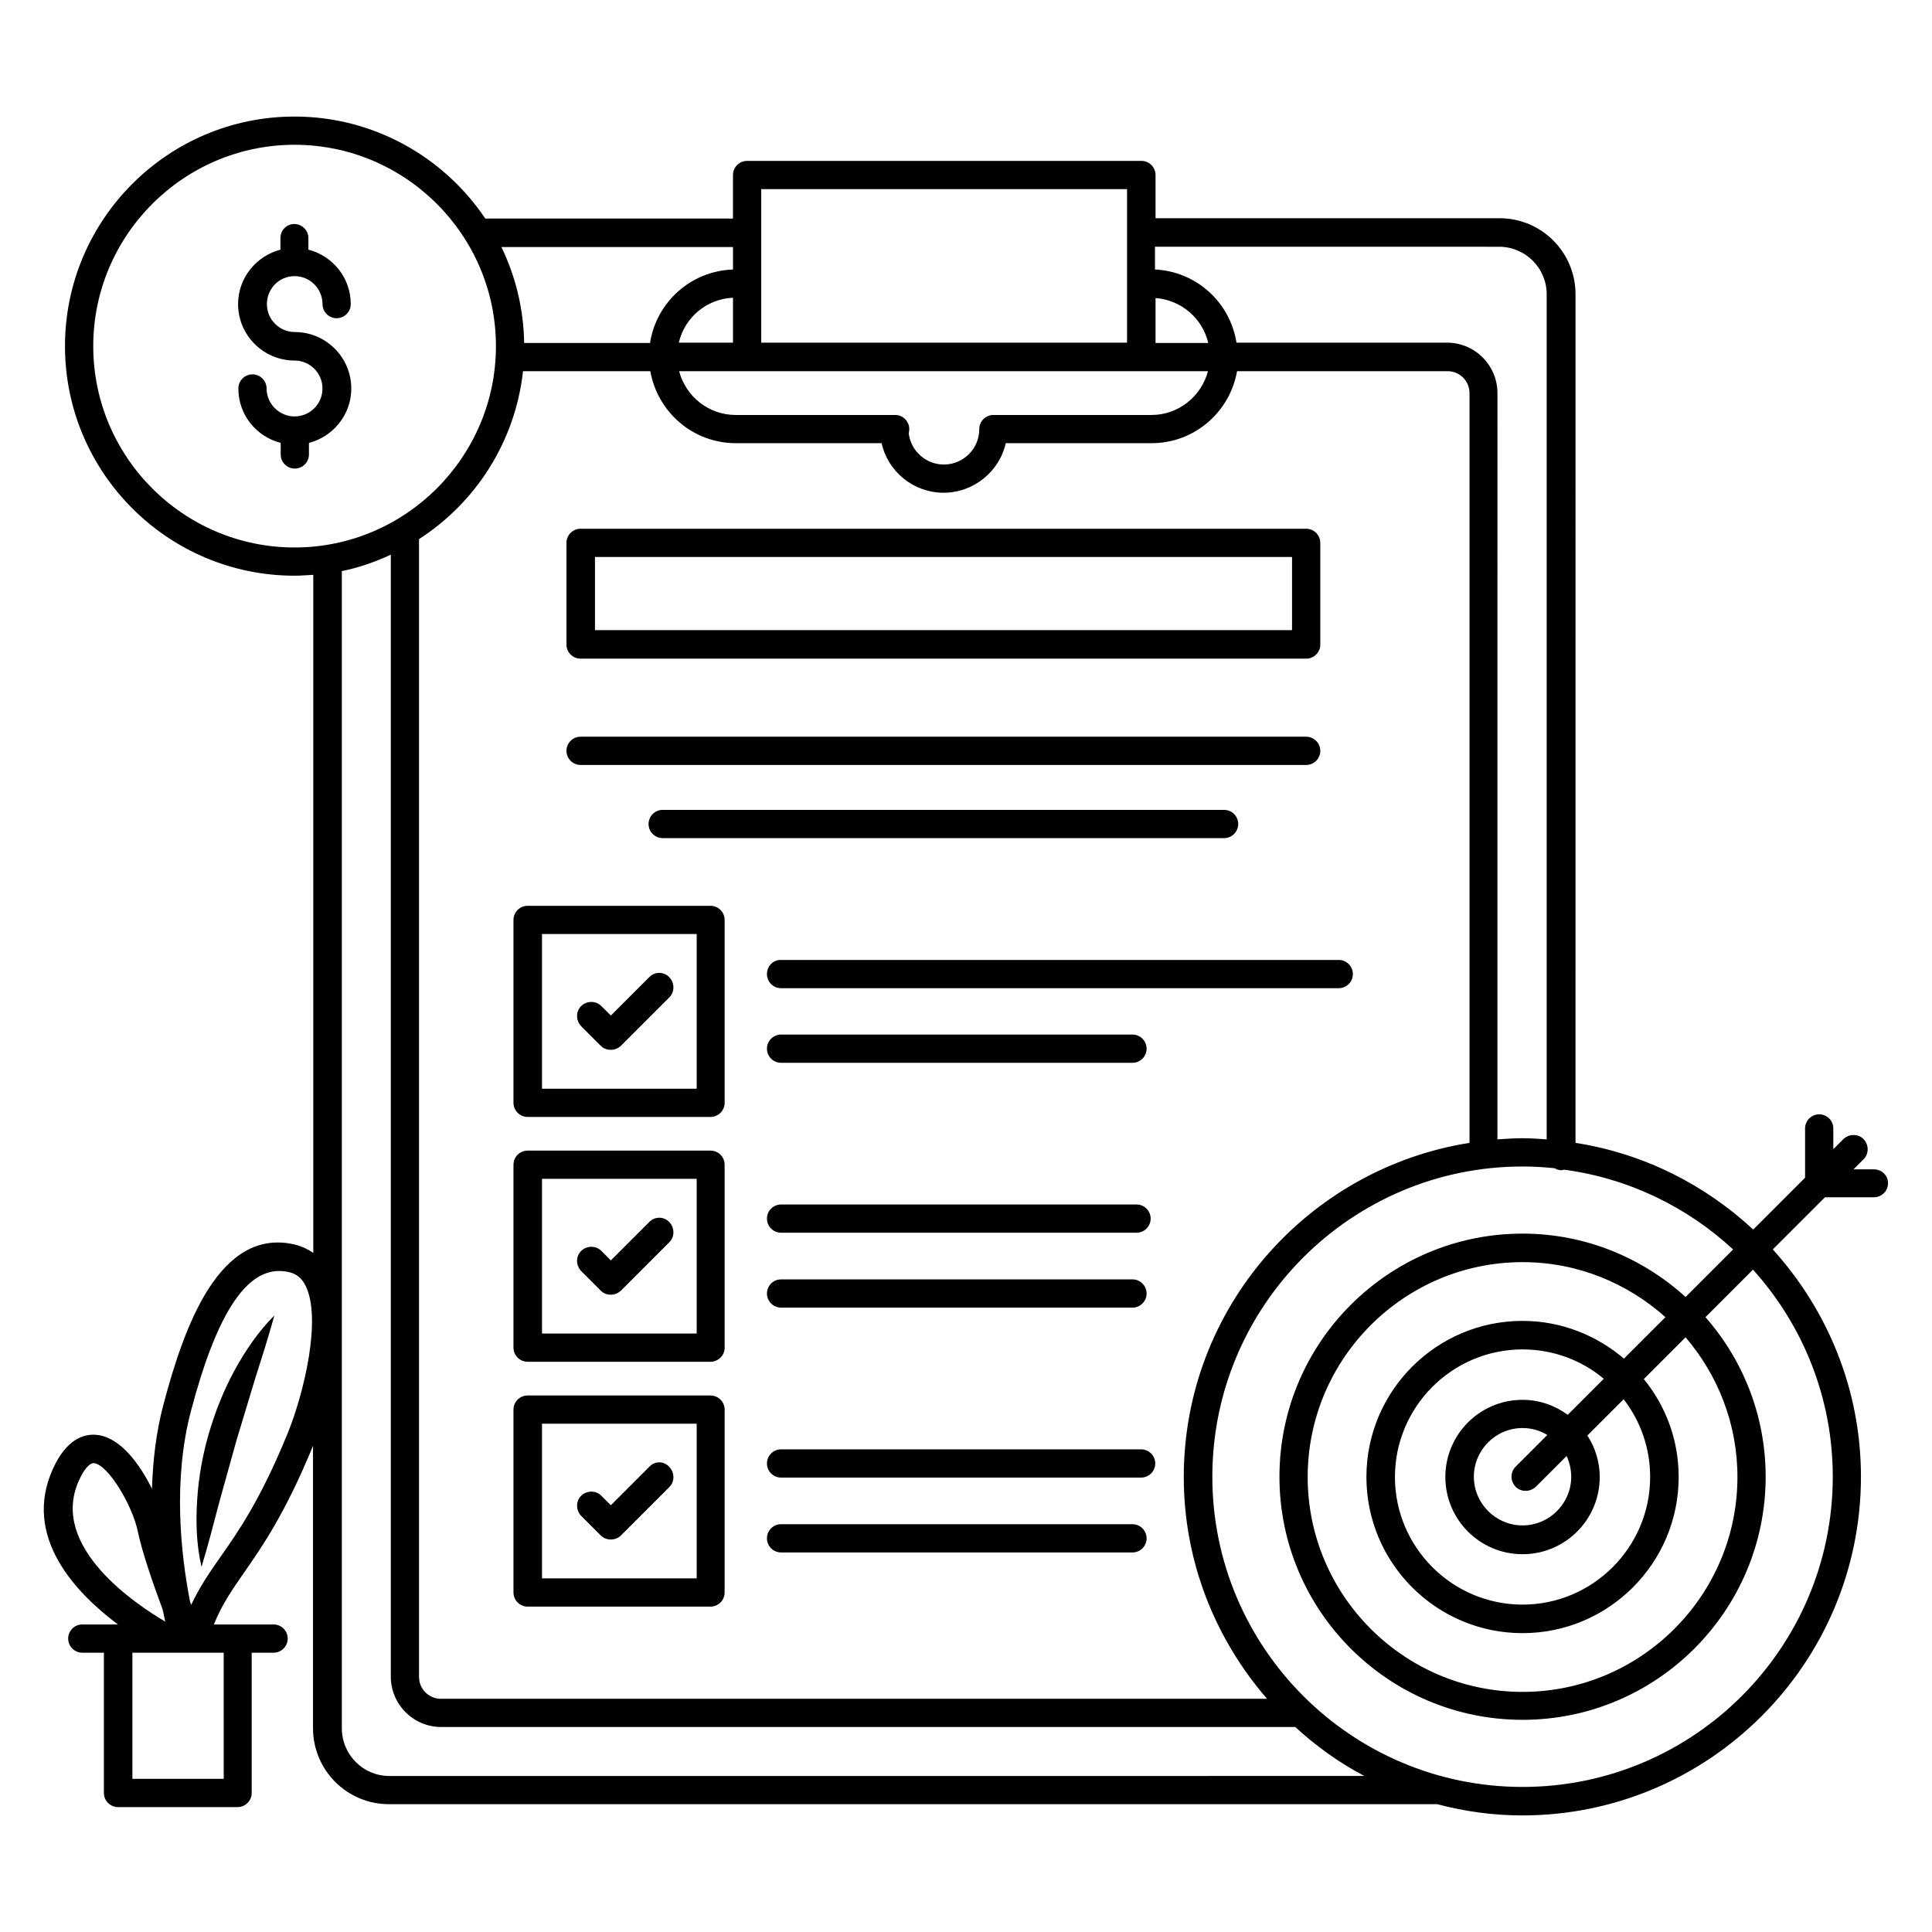 <?xml version="1.0" encoding="UTF-8"?>
<!-- Uploaded to: ICON Repo, www.iconrepo.com, Generator: ICON Repo Mixer Tools -->
<svg fill="#000000" width="800px" height="800px" version="1.1" viewBox="144 144 512 512" xmlns="http://www.w3.org/2000/svg">
 <g>
  <path d="m283.82 440h48.473c2.062 0 3.742-1.68 3.742-3.742v-48.469c0-2.062-1.68-3.742-3.742-3.742h-48.473c-2.062 0-3.742 1.68-3.742 3.742v48.473c0.004 2.062 1.684 3.738 3.742 3.738zm3.816-48.473h40.992v40.992h-40.992z"/>
  <path d="m347.25 402.14c0 2.062 1.68 3.742 3.742 3.742h147.79c2.062 0 3.742-1.68 3.742-3.742s-1.68-3.742-3.742-3.742h-147.79c-2.062-0.074-3.742 1.605-3.742 3.742z"/>
  <path d="m444.12 418.17h-93.129c-2.062 0-3.742 1.68-3.742 3.742s1.68 3.742 3.742 3.742h93.129c2.062 0 3.742-1.68 3.742-3.742-0.004-2.066-1.684-3.742-3.742-3.742z"/>
  <path d="m316.11 402.9-10.23 10.23-2.519-2.519c-1.449-1.449-3.816-1.449-5.344 0-1.449 1.449-1.449 3.816 0 5.344l5.191 5.191c0.762 0.762 1.68 1.07 2.672 1.07s1.91-0.383 2.672-1.07l12.824-12.824c1.449-1.449 1.449-3.816 0-5.344-1.449-1.527-3.812-1.527-5.266-0.078z"/>
  <path d="m283.82 504.88h48.473c2.062 0 3.742-1.68 3.742-3.742v-48.473c0-2.062-1.68-3.742-3.742-3.742h-48.473c-2.062 0-3.742 1.68-3.742 3.742v48.473c0.004 2.062 1.684 3.742 3.742 3.742zm3.816-48.473h40.992v40.992h-40.992z"/>
  <path d="m445.19 463.2h-94.195c-2.062 0-3.742 1.68-3.742 3.742s1.68 3.742 3.742 3.742h94.195c2.062 0 3.742-1.68 3.742-3.742s-1.68-3.742-3.742-3.742z"/>
  <path d="m444.12 483.05h-93.129c-2.062 0-3.742 1.68-3.742 3.742s1.68 3.742 3.742 3.742h93.129c2.062 0 3.742-1.68 3.742-3.742-0.004-2.062-1.684-3.742-3.742-3.742z"/>
  <path d="m316.11 467.79-10.23 10.23-2.519-2.519c-1.449-1.449-3.816-1.449-5.344 0-1.449 1.449-1.449 3.816 0 5.344l5.191 5.191c0.762 0.762 1.68 1.07 2.672 1.07s1.91-0.383 2.672-1.07l12.824-12.824c1.449-1.449 1.449-3.816 0-5.344-1.449-1.531-3.812-1.531-5.266-0.078z"/>
  <path d="m283.82 569.77h48.473c2.062 0 3.742-1.68 3.742-3.742v-48.469c0-2.062-1.68-3.742-3.742-3.742h-48.473c-2.062 0-3.742 1.68-3.742 3.742v48.473c0.004 2.059 1.684 3.738 3.742 3.738zm3.816-48.473h40.992v40.992h-40.992z"/>
  <path d="m446.41 528.09h-95.418c-2.062 0-3.742 1.68-3.742 3.742s1.68 3.742 3.742 3.742h95.418c2.062 0 3.742-1.68 3.742-3.742s-1.68-3.742-3.742-3.742z"/>
  <path d="m444.12 547.93h-93.129c-2.062 0-3.742 1.68-3.742 3.742s1.68 3.742 3.742 3.742h93.129c2.062 0 3.742-1.68 3.742-3.742-0.004-2.062-1.684-3.742-3.742-3.742z"/>
  <path d="m316.11 532.67-10.23 10.23-2.519-2.519c-1.449-1.449-3.816-1.449-5.344 0-1.449 1.449-1.449 3.816 0 5.344l5.191 5.191c0.688 0.688 1.68 1.07 2.672 1.07s1.984-0.383 2.672-1.07l12.824-12.824c1.449-1.449 1.449-3.816 0-5.344-1.449-1.605-3.812-1.605-5.266-0.078z"/>
  <path d="m640.61 453.89h-5.418l2.672-2.672c1.449-1.449 1.449-3.816 0-5.344-1.449-1.449-3.816-1.449-5.344 0l-2.672 2.672v-5.496c0-2.062-1.68-3.742-3.742-3.742s-3.742 1.68-3.742 3.742v13.055l-13.742 13.742c-12.824-11.91-29.008-20.152-47.098-22.977l0.004-224.89c0-11.145-9.008-20.152-20.152-20.152h-91.145v-11.449c0-2.062-1.68-3.742-3.742-3.742l-104.5 0.004c-2.062 0-3.742 1.68-3.742 3.742v11.527h-65.648c-10.914-16.258-29.543-27.023-50.535-27.023-33.586 0-60.84 27.328-60.84 60.84 0 33.586 27.328 60.84 60.84 60.84 1.68 0 3.281-0.152 4.961-0.23v179.69c-1.375-0.918-2.902-1.68-4.582-2.137-20.23-5.039-29.695 21.754-35.113 42.289-1.984 7.406-2.824 15.039-3.055 22.367-3.281-6.641-8.398-13.586-14.504-14.273-3.359-0.383-8.09 0.918-11.754 9.008-8.168 18.016 6.106 32.898 17.25 41.223l0.008-0.008h-0.078-9.387c-2.062 0-3.742 1.68-3.742 3.742s1.68 3.742 3.742 3.742h5.727v37.176c0 2.062 1.68 3.742 3.742 3.742h31.68c2.062 0 3.742-1.68 3.742-3.742v-37.176h5.801c2.062 0 3.742-1.68 3.742-3.742s-1.68-3.742-3.742-3.742h-9.473-0.078-6.258c2.062-5.191 4.656-8.93 7.938-13.664 4.887-7.023 10.992-15.801 18.32-33.664v74.809c0 11.145 9.008 20.152 20.152 20.152h277.78c7.25 1.91 14.734 2.977 22.52 2.977 49.465 0 89.77-40.227 89.77-89.77 0-23.207-8.93-44.273-23.359-60.227l13.816-13.816h12.977c2.062 0 3.742-1.68 3.742-3.742 0.004-2.062-1.676-3.664-3.738-3.664zm-475.72 82.52c1.297-2.902 2.75-4.656 3.894-4.656h0.152c3.816 0.457 10.23 11.375 11.602 18.168 1.07 5.191 4.047 13.895 6.566 20.609 0.23 1.145 0.457 2.215 0.688 3.207-7.406-4.352-30.84-19.695-22.902-37.328zm38.398 79.004h-24.199v-33.434h24.195zm16.867-91.371c-7.098 17.328-12.977 25.801-17.711 32.52-2.902 4.121-5.496 7.938-7.785 12.746-0.078-0.305-0.23-0.609-0.305-0.918-2.441-12.52-4.582-32.062 0.23-50.383 6.566-24.961 14.199-37.176 23.359-37.176 0.84 0 1.754 0.078 2.672 0.305 1.984 0.457 3.359 1.602 4.352 3.586 4.273 8.48-0.23 28.098-4.812 39.32zm321.14-314.65c6.945 0 12.594 5.648 12.594 12.594v223.96c-2.137-0.152-4.273-0.305-6.488-0.305-2.215 0-4.352 0.152-6.566 0.305l0.004-197.78c0-7.328-5.953-13.359-13.359-13.359h-55.801c-1.68-10.688-10.609-18.855-21.602-19.391v-6.027zm-286.25 77.48c15.039-9.695 25.496-25.801 27.559-44.504h33.738c1.91 10.84 11.297 19.082 22.672 19.082h38.625c1.68 7.559 8.473 13.129 16.41 13.129 8.016 0 14.809-5.648 16.488-13.129h38.625c11.375 0 20.762-8.246 22.672-19.082h55.801c3.207 0 5.801 2.594 5.801 5.801v198.7c-42.824 6.793-75.723 43.816-75.723 88.547 0 22.52 8.398 42.977 22.062 58.777l-218.93 0.004c-3.207 0-5.801-2.594-5.801-5.801zm83.203-52.062h-14.352c1.527-6.641 7.328-11.602 14.352-11.91zm3.742 7.559h104.5 0.078 17.559c-1.754 6.641-7.785 11.602-14.961 11.602h-41.906c-2.062 0-3.742 1.68-3.742 3.742 0 5.191-4.199 9.391-9.391 9.391-4.809 0-8.777-3.664-9.312-8.32 0.078-0.305 0.152-0.688 0.152-1.07 0-2.062-1.68-3.742-3.742-3.742h-42.293c-7.176 0-13.207-4.961-14.961-11.602zm108.24-19.391c6.871 0.535 12.441 5.418 13.969 11.91h-13.969zm-104.5-28.852h96.945v40.688h-96.945zm-7.481 15.266v6.031c-11.145 0.383-20.305 8.625-21.984 19.465h-33.359c-0.152-9.082-2.289-17.711-6.031-25.418h61.375zm-169.54 26.336c0-29.391 23.969-53.359 53.359-53.359s53.359 23.969 53.359 53.359c0 29.391-23.969 53.359-53.359 53.359s-53.359-23.895-53.359-53.359zm78.473 378.93c-6.945 0-12.594-5.648-12.594-12.672v-306.64c4.582-0.918 8.855-2.441 12.977-4.352v297.32c0 7.328 5.953 13.359 13.359 13.359h226.33c5.496 5.039 11.602 9.465 18.32 12.977zm382.52-79.312c0 45.344-36.871 82.211-82.211 82.211-45.344 0-82.211-36.871-82.211-82.211 0-45.344 36.871-82.211 82.211-82.211 2.824 0 5.648 0.152 8.473 0.457 0.535 0.305 1.145 0.535 1.832 0.535 0.23 0 0.457-0.078 0.688-0.152 17.176 2.289 32.672 9.922 44.809 21.145l-12.594 12.594c-11.449-10.383-26.566-16.793-43.207-16.793-35.57 0-64.426 28.93-64.426 64.426 0 35.57 28.93 64.426 64.426 64.426 35.57 0 64.426-28.93 64.426-64.426 0-16.184-6.031-30.992-15.953-42.289l12.594-12.594c13.129 14.578 21.145 33.816 21.145 54.883zm-69.312 0c0 7.098-5.801 12.902-12.902 12.902-7.098 0-12.902-5.801-12.902-12.902 0-7.098 5.801-12.902 12.902-12.902 2.441 0 4.656 0.688 6.566 1.832l-8.398 8.398c-1.449 1.449-1.449 3.816 0 5.344 0.762 0.762 1.68 1.07 2.672 1.07 0.992 0 1.91-0.383 2.672-1.07l8.168-8.168c0.762 1.68 1.223 3.59 1.223 5.496zm-0.918-16.41c-3.359-2.441-7.481-3.969-11.984-3.969-11.297 0-20.457 9.16-20.457 20.457s9.16 20.457 20.457 20.457c11.297 0 20.457-9.16 20.457-20.457 0-4.047-1.223-7.863-3.281-10.992l9.617-9.617c4.426 5.727 7.023 12.824 7.023 20.609 0 18.625-15.191 33.816-33.816 33.816s-33.816-15.191-33.816-33.816 15.191-33.816 33.816-33.816c8.168 0 15.727 2.902 21.527 7.785zm14.887-14.887c-7.25-6.184-16.641-10-26.871-10-22.824 0-41.375 18.551-41.375 41.375s18.551 41.375 41.375 41.375c22.824 0 41.375-18.551 41.375-41.375 0-9.848-3.434-18.855-9.238-25.953l11.07-11.07c8.551 10 13.742 22.902 13.742 37.023 0 31.375-25.57 56.945-56.945 56.945s-56.945-25.57-56.945-56.945 25.57-56.945 56.945-56.945c14.578 0 27.785 5.574 37.863 14.578z"/>
  <path d="m297.86 318.55h192.29c2.062 0 3.742-1.68 3.742-3.742v-26.945c0-2.062-1.68-3.742-3.742-3.742h-192.29c-2.062 0-3.742 1.68-3.742 3.742v26.945c0 2.062 1.68 3.742 3.742 3.742zm3.816-26.949h184.73v19.391h-184.73z"/>
  <path d="m297.86 346.72h192.29c2.062 0 3.742-1.68 3.742-3.742s-1.68-3.742-3.742-3.742h-192.29c-2.062 0-3.742 1.68-3.742 3.742s1.68 3.742 3.742 3.742z"/>
  <path d="m472.14 362.37c0-2.062-1.68-3.742-3.742-3.742h-148.78c-2.062 0-3.742 1.68-3.742 3.742s1.68 3.742 3.742 3.742h148.78c2.062-0.004 3.742-1.684 3.742-3.742z"/>
  <path d="m199.39 523.74c-1.68 5.727-2.75 11.68-3.129 17.633-0.383 5.953-0.23 11.984 1.145 17.863 1.754-5.801 3.207-11.375 4.656-16.945l4.582-16.488 4.961-16.41c1.754-5.496 3.512-10.992 5.113-16.793-4.273 4.273-7.633 9.238-10.535 14.504-2.898 5.34-5.113 10.91-6.793 16.637z"/>
  <path d="m222.06 217.18c4.121 0 7.406 3.359 7.406 7.406 0 2.062 1.68 3.742 3.742 3.742s3.742-1.68 3.742-3.742c0-6.945-4.734-12.746-11.223-14.426v-3.055c0-2.062-1.68-3.742-3.742-3.742s-3.668 1.68-3.668 3.742v3.055c-6.414 1.68-11.223 7.481-11.223 14.426 0 8.246 6.719 14.961 14.961 14.961 4.121 0 7.406 3.359 7.406 7.406 0 4.121-3.359 7.406-7.406 7.406s-7.406-3.359-7.406-7.406c0-2.062-1.68-3.742-3.742-3.742s-3.742 1.68-3.742 3.742c0 6.945 4.734 12.746 11.223 14.426v3.055c0 2.062 1.68 3.742 3.742 3.742s3.742-1.68 3.742-3.742v-3.055c6.414-1.68 11.223-7.481 11.223-14.426 0-8.246-6.719-14.961-14.961-14.961-4.121 0-7.406-3.359-7.406-7.406 0.004-4.047 3.211-7.406 7.332-7.406z"/>
 </g>
</svg>